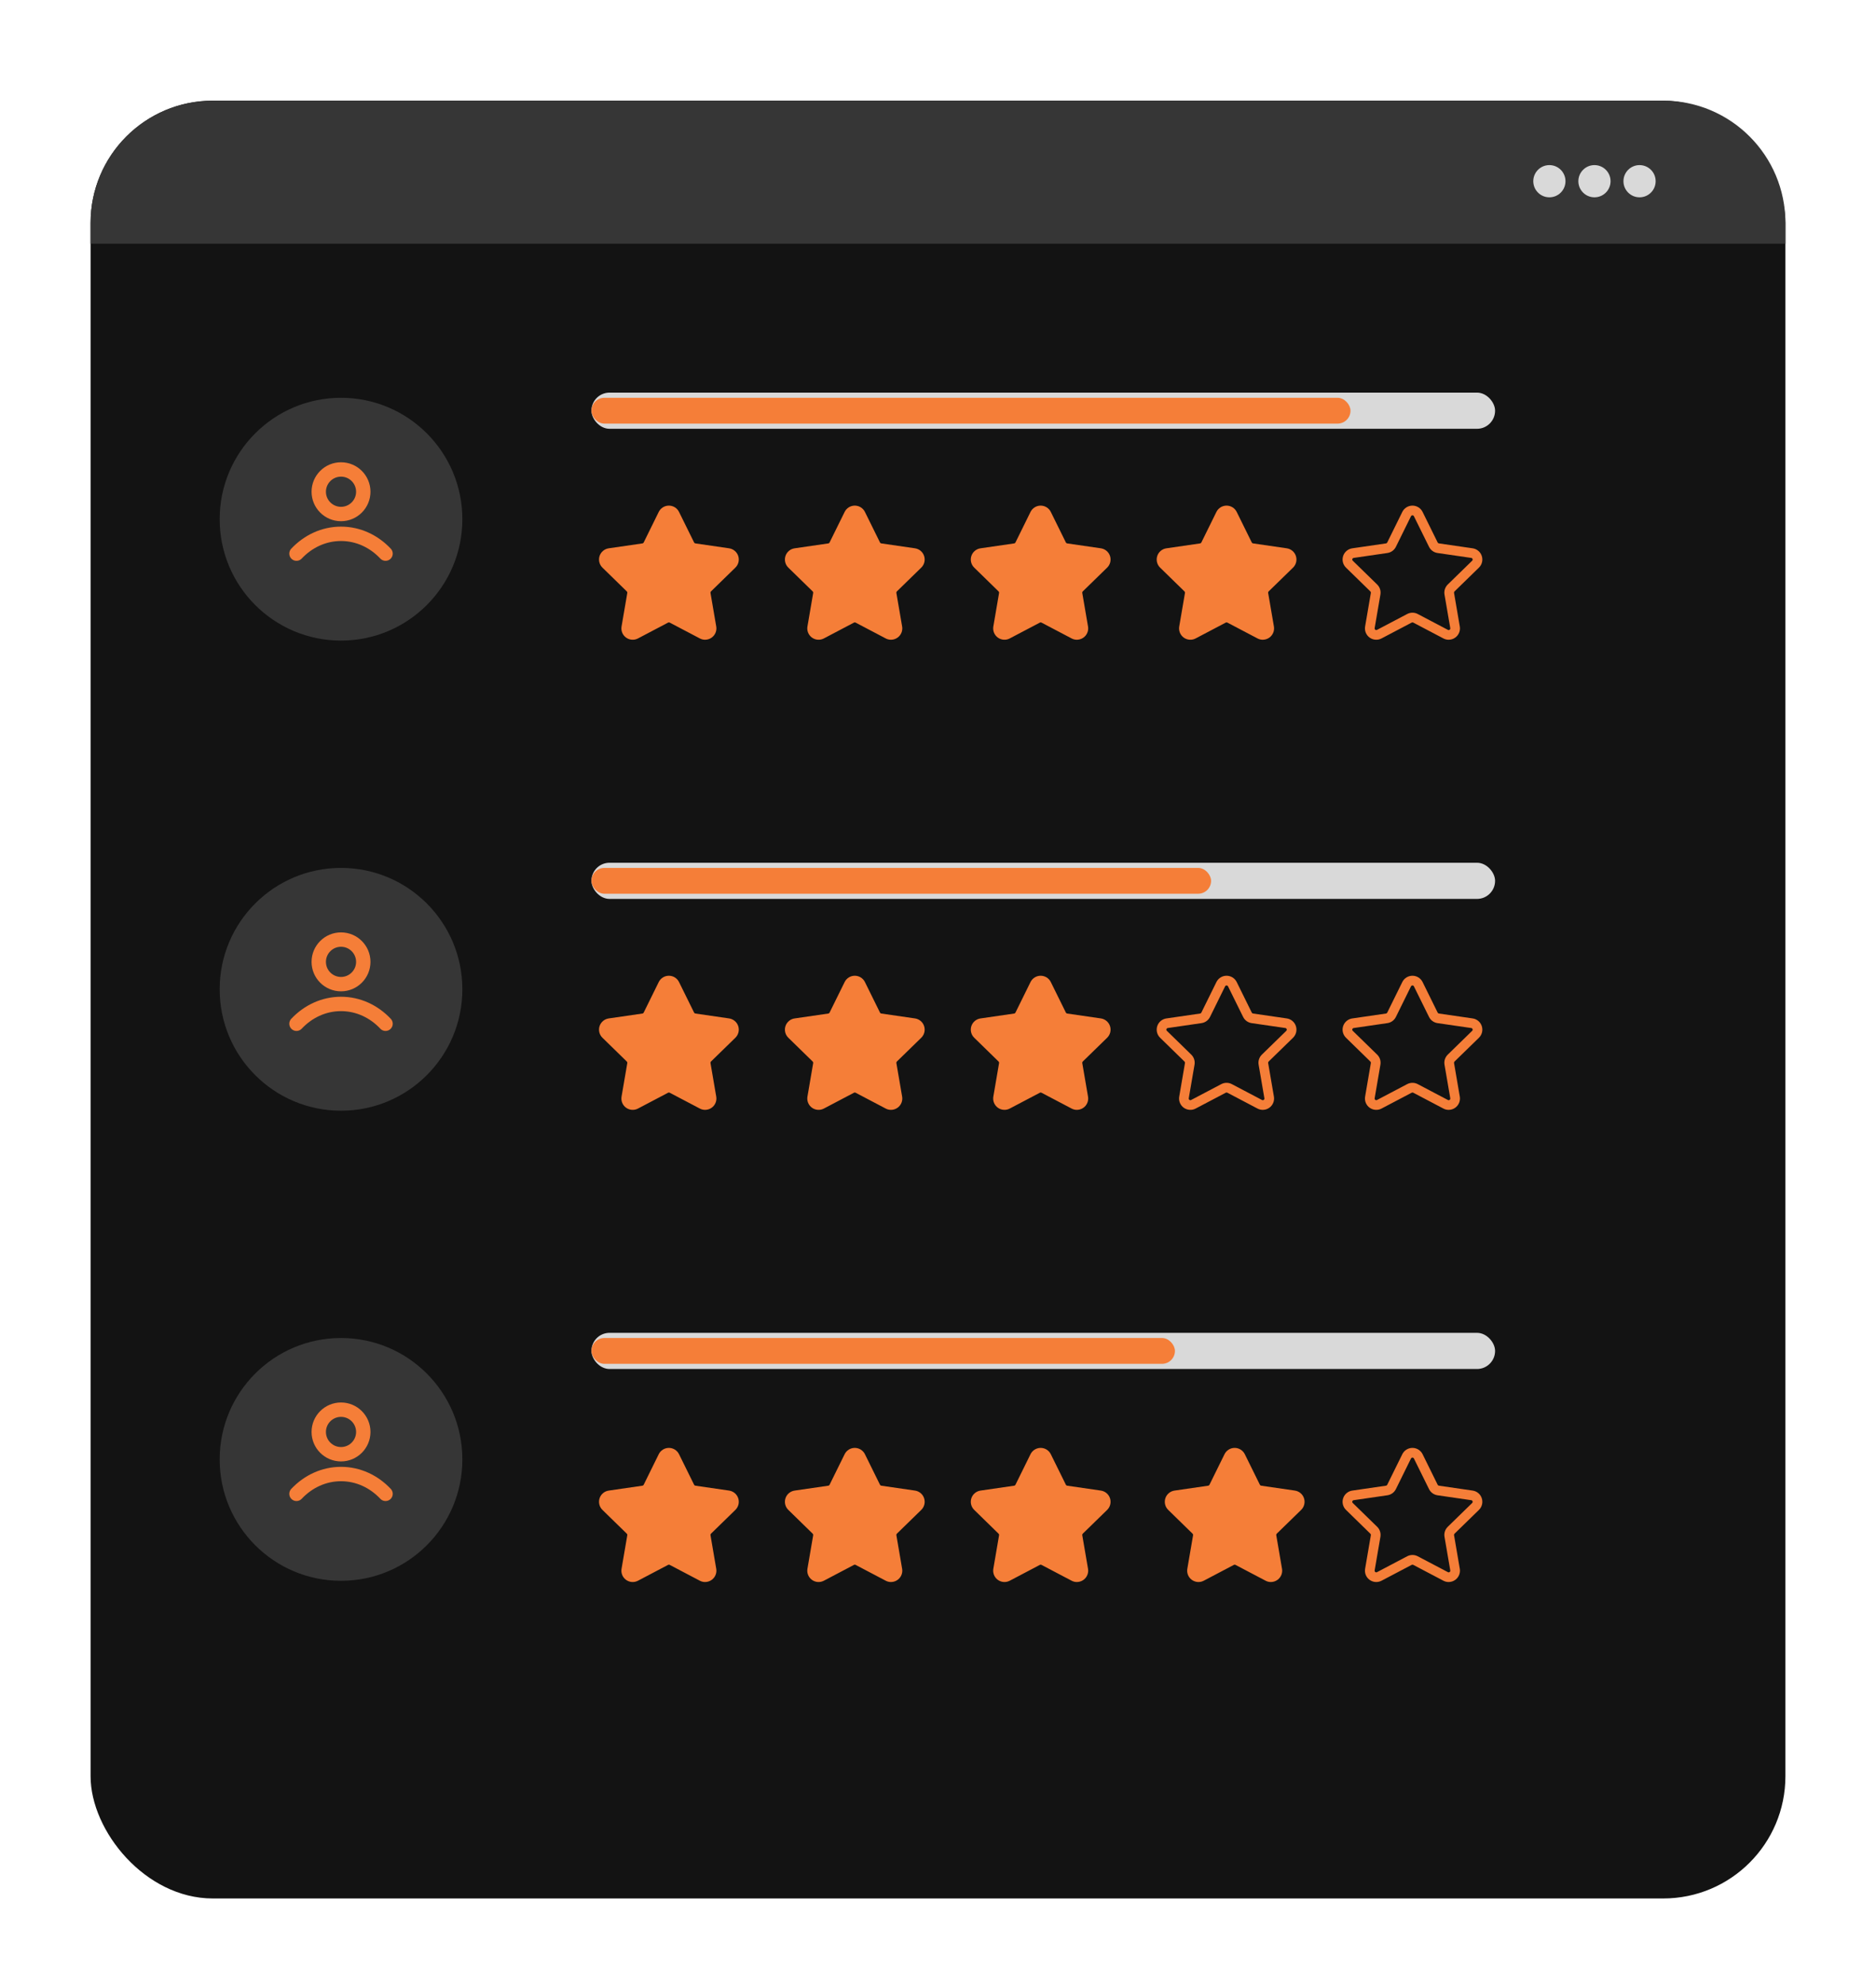 <svg width="261" height="276" viewBox="0 0 261 276" fill="none" xmlns="http://www.w3.org/2000/svg">
<g filter="url(#filter0_d_3427_5588)">
<rect x="12.602" width="235.795" height="250" rx="17" fill="#131313"/>
<path d="M12.602 17C12.602 7.611 20.213 0 29.602 0H231.397C240.786 0 248.397 7.611 248.397 17V19.886H12.602V17Z" fill="#363636"/>
<circle cx="215.559" cy="11.199" r="2.24" fill="#D9D9D9"/>
<circle cx="221.831" cy="11.199" r="2.24" fill="#D9D9D9"/>
<circle cx="228.104" cy="11.199" r="2.24" fill="#D9D9D9"/>
</g>
<ellipse cx="47.444" cy="72.199" rx="16.882" ry="16.882" fill="#363636"/>
<path d="M41.248 76.987C42.856 75.281 45.039 74.233 47.444 74.233C49.849 74.233 52.032 75.281 53.64 76.987M50.542 68.381C50.542 70.092 49.155 71.479 47.444 71.479C45.733 71.479 44.346 70.092 44.346 68.381C44.346 66.67 45.733 65.283 47.444 65.283C49.155 65.283 50.542 66.67 50.542 68.381Z" stroke="#F57E38" stroke-width="2" stroke-linecap="round" stroke-linejoin="round"/>
<rect x="82.286" y="54.598" width="125.718" height="5.029" rx="2.514" fill="#D9D9D9"/>
<rect x="82.286" y="55.316" width="105.603" height="3.592" rx="1.796" fill="#F57E38"/>
<path d="M98.099 88.963C97.843 88.963 97.591 88.901 97.365 88.781L93.167 86.575C93.135 86.558 93.099 86.549 93.062 86.549C93.025 86.549 92.989 86.558 92.956 86.575L88.759 88.781C88.499 88.918 88.206 88.98 87.912 88.958C87.619 88.937 87.338 88.835 87.1 88.662C86.862 88.489 86.677 88.253 86.567 87.981C86.456 87.709 86.424 87.411 86.474 87.121L87.275 82.448C87.281 82.411 87.278 82.374 87.267 82.338C87.255 82.303 87.235 82.271 87.208 82.246L83.815 78.934C83.604 78.729 83.455 78.469 83.385 78.183C83.314 77.898 83.325 77.598 83.416 77.318C83.507 77.039 83.675 76.79 83.9 76.601C84.125 76.412 84.399 76.289 84.69 76.248L89.38 75.567C89.416 75.561 89.451 75.547 89.481 75.526C89.51 75.504 89.534 75.475 89.551 75.442L91.647 71.189C91.777 70.925 91.978 70.703 92.228 70.548C92.477 70.393 92.765 70.311 93.059 70.311C93.353 70.311 93.641 70.393 93.891 70.548C94.14 70.703 94.341 70.925 94.471 71.189L96.569 75.441C96.586 75.474 96.61 75.502 96.639 75.524C96.669 75.546 96.704 75.56 96.74 75.565L101.434 76.247C101.725 76.289 101.998 76.412 102.223 76.601C102.448 76.79 102.616 77.038 102.707 77.318C102.798 77.598 102.809 77.897 102.739 78.183C102.669 78.468 102.52 78.728 102.309 78.933L98.913 82.243C98.886 82.269 98.866 82.3 98.854 82.336C98.843 82.371 98.84 82.409 98.846 82.445L99.647 87.118C99.686 87.344 99.674 87.576 99.615 87.797C99.555 88.018 99.447 88.223 99.3 88.399C99.152 88.574 98.968 88.715 98.761 88.812C98.553 88.909 98.327 88.96 98.098 88.96L98.099 88.963Z" fill="#F57E38"/>
<path d="M123.961 88.963C123.705 88.963 123.454 88.901 123.228 88.781L119.03 86.575C118.997 86.558 118.961 86.549 118.924 86.549C118.887 86.549 118.851 86.558 118.818 86.575L114.621 88.781C114.361 88.918 114.068 88.98 113.775 88.958C113.481 88.937 113.2 88.835 112.962 88.662C112.725 88.489 112.54 88.253 112.429 87.981C112.318 87.709 112.286 87.411 112.336 87.121L113.137 82.448C113.144 82.411 113.141 82.374 113.129 82.338C113.117 82.303 113.097 82.271 113.07 82.246L109.677 78.934C109.466 78.729 109.317 78.469 109.247 78.183C109.177 77.898 109.188 77.598 109.279 77.318C109.37 77.039 109.537 76.79 109.763 76.601C109.988 76.412 110.261 76.289 110.553 76.248L115.242 75.567C115.279 75.561 115.313 75.547 115.343 75.526C115.373 75.504 115.397 75.475 115.413 75.442L117.51 71.189C117.64 70.925 117.841 70.703 118.09 70.548C118.34 70.393 118.628 70.311 118.922 70.311C119.216 70.311 119.504 70.393 119.753 70.548C120.003 70.703 120.204 70.925 120.334 71.189L122.432 75.441C122.448 75.474 122.472 75.502 122.502 75.524C122.532 75.546 122.566 75.56 122.603 75.565L127.296 76.247C127.587 76.289 127.861 76.412 128.086 76.601C128.311 76.79 128.478 77.038 128.569 77.318C128.66 77.598 128.671 77.897 128.601 78.183C128.531 78.468 128.382 78.728 128.172 78.933L124.775 82.243C124.749 82.269 124.728 82.3 124.717 82.336C124.705 82.371 124.702 82.409 124.708 82.445L125.509 87.118C125.548 87.344 125.537 87.576 125.477 87.797C125.417 88.018 125.309 88.223 125.162 88.399C125.014 88.574 124.831 88.715 124.623 88.812C124.416 88.909 124.189 88.96 123.96 88.96L123.961 88.963Z" fill="#F57E38"/>
<path d="M149.823 88.963C149.567 88.963 149.315 88.901 149.089 88.781L144.892 86.575C144.859 86.558 144.823 86.549 144.786 86.549C144.749 86.549 144.713 86.558 144.68 86.575L140.483 88.781C140.223 88.918 139.93 88.98 139.636 88.958C139.343 88.937 139.062 88.835 138.824 88.662C138.586 88.489 138.402 88.253 138.291 87.981C138.18 87.709 138.148 87.411 138.198 87.121L138.999 82.448C139.005 82.411 139.002 82.374 138.991 82.338C138.979 82.303 138.959 82.271 138.932 82.246L135.539 78.934C135.328 78.729 135.179 78.469 135.109 78.183C135.038 77.898 135.049 77.598 135.14 77.318C135.232 77.039 135.399 76.79 135.624 76.601C135.85 76.412 136.123 76.289 136.414 76.248L141.104 75.567C141.14 75.561 141.175 75.547 141.205 75.526C141.235 75.504 141.259 75.475 141.275 75.442L143.371 71.189C143.501 70.925 143.702 70.703 143.952 70.548C144.202 70.393 144.49 70.311 144.783 70.311C145.077 70.311 145.365 70.393 145.615 70.548C145.864 70.703 146.066 70.925 146.195 71.189L148.293 75.441C148.31 75.474 148.334 75.502 148.364 75.524C148.393 75.546 148.428 75.56 148.464 75.565L153.158 76.247C153.449 76.289 153.722 76.412 153.947 76.601C154.172 76.79 154.34 77.038 154.431 77.318C154.522 77.598 154.533 77.897 154.463 78.183C154.393 78.468 154.244 78.728 154.034 78.933L150.637 82.243C150.61 82.269 150.59 82.3 150.578 82.336C150.567 82.371 150.564 82.409 150.57 82.445L151.371 87.118C151.41 87.344 151.399 87.576 151.339 87.797C151.279 88.018 151.171 88.223 151.024 88.399C150.876 88.574 150.692 88.715 150.485 88.812C150.277 88.909 150.051 88.96 149.822 88.96L149.823 88.963Z" fill="#F57E38"/>
<path d="M175.685 88.963C175.43 88.963 175.178 88.901 174.952 88.781L170.754 86.575C170.721 86.558 170.685 86.549 170.648 86.549C170.611 86.549 170.575 86.558 170.542 86.575L166.345 88.781C166.085 88.918 165.792 88.98 165.499 88.958C165.206 88.937 164.924 88.835 164.686 88.662C164.449 88.489 164.264 88.253 164.153 87.981C164.043 87.709 164.01 87.411 164.06 87.121L164.861 82.448C164.868 82.411 164.865 82.374 164.853 82.338C164.841 82.303 164.821 82.271 164.794 82.246L161.401 78.934C161.19 78.729 161.041 78.469 160.971 78.183C160.901 77.898 160.912 77.598 161.003 77.318C161.094 77.039 161.262 76.79 161.487 76.601C161.712 76.412 161.985 76.289 162.277 76.248L166.966 75.567C167.003 75.561 167.037 75.547 167.067 75.526C167.097 75.504 167.121 75.475 167.137 75.442L169.234 71.189C169.364 70.925 169.565 70.703 169.814 70.548C170.064 70.393 170.352 70.311 170.646 70.311C170.94 70.311 171.228 70.393 171.477 70.548C171.727 70.703 171.928 70.925 172.058 71.189L174.156 75.441C174.172 75.474 174.196 75.502 174.226 75.524C174.256 75.546 174.29 75.56 174.327 75.565L179.02 76.247C179.311 76.289 179.585 76.412 179.81 76.601C180.035 76.79 180.202 77.038 180.293 77.318C180.384 77.598 180.395 77.897 180.325 78.183C180.255 78.468 180.106 78.728 179.896 78.933L176.499 82.243C176.473 82.269 176.452 82.3 176.441 82.336C176.429 82.371 176.426 82.409 176.432 82.445L177.234 87.118C177.272 87.344 177.261 87.576 177.201 87.797C177.141 88.018 177.033 88.223 176.886 88.399C176.739 88.574 176.555 88.715 176.347 88.812C176.14 88.909 175.914 88.96 175.685 88.96L175.685 88.963Z" fill="#F57E38"/>
<path d="M201.547 88.963C201.291 88.963 201.04 88.901 200.814 88.781L196.616 86.575C196.583 86.558 196.547 86.549 196.51 86.549C196.473 86.549 196.437 86.558 196.404 86.575L192.207 88.781C191.947 88.918 191.654 88.98 191.361 88.958C191.067 88.937 190.786 88.835 190.548 88.662C190.31 88.489 190.126 88.253 190.015 87.981C189.904 87.709 189.872 87.411 189.922 87.121L190.723 82.448C190.729 82.411 190.727 82.374 190.715 82.338C190.703 82.303 190.683 82.271 190.656 82.246L187.263 78.934C187.052 78.729 186.903 78.469 186.833 78.183C186.762 77.898 186.773 77.598 186.865 77.318C186.956 77.039 187.123 76.79 187.349 76.601C187.574 76.412 187.847 76.289 188.138 76.248L192.828 75.567C192.864 75.561 192.899 75.547 192.929 75.526C192.959 75.504 192.983 75.475 192.999 75.442L195.096 71.189C195.225 70.925 195.427 70.703 195.676 70.548C195.926 70.393 196.214 70.311 196.508 70.311C196.801 70.311 197.09 70.393 197.339 70.548C197.589 70.703 197.79 70.925 197.92 71.189L200.017 75.441C200.034 75.474 200.058 75.502 200.088 75.524C200.118 75.546 200.152 75.56 200.189 75.565L204.882 76.247C205.173 76.289 205.447 76.412 205.672 76.601C205.897 76.79 206.064 77.038 206.155 77.318C206.246 77.598 206.257 77.897 206.187 78.183C206.117 78.468 205.968 78.728 205.758 78.933L202.361 82.243C202.334 82.269 202.314 82.3 202.303 82.336C202.291 82.371 202.288 82.409 202.294 82.445L203.095 87.118C203.134 87.344 203.123 87.576 203.063 87.797C203.003 88.018 202.895 88.223 202.748 88.399C202.6 88.574 202.417 88.715 202.209 88.812C202.002 88.909 201.775 88.96 201.546 88.96L201.547 88.963ZM196.51 85.201C196.765 85.201 197.017 85.263 197.243 85.383L201.44 87.589C201.477 87.61 201.52 87.62 201.562 87.617C201.605 87.614 201.646 87.598 201.68 87.572C201.715 87.547 201.742 87.513 201.759 87.474C201.775 87.434 201.779 87.391 201.771 87.349L200.968 82.675C200.926 82.423 200.944 82.165 201.023 81.922C201.102 81.68 201.239 81.46 201.421 81.281L204.817 77.971C204.848 77.941 204.869 77.904 204.879 77.863C204.889 77.821 204.888 77.778 204.875 77.738C204.861 77.698 204.837 77.662 204.805 77.634C204.772 77.607 204.733 77.589 204.691 77.583L199.998 76.901C199.745 76.864 199.505 76.767 199.299 76.617C199.092 76.467 198.925 76.269 198.813 76.04L196.712 71.787C196.693 71.749 196.664 71.717 196.628 71.695C196.592 71.672 196.55 71.66 196.508 71.66C196.465 71.66 196.424 71.672 196.388 71.695C196.352 71.717 196.323 71.749 196.304 71.787L194.207 76.038C194.094 76.267 193.927 76.465 193.721 76.615C193.514 76.766 193.274 76.863 193.021 76.9L188.329 77.583C188.287 77.589 188.247 77.607 188.215 77.634C188.182 77.662 188.158 77.697 188.145 77.738C188.132 77.778 188.13 77.822 188.141 77.863C188.151 77.904 188.173 77.942 188.203 77.971L191.599 81.281C191.781 81.46 191.918 81.68 191.997 81.922C192.075 82.165 192.094 82.423 192.051 82.675L191.249 87.349C191.242 87.391 191.247 87.434 191.263 87.474C191.279 87.513 191.306 87.547 191.34 87.572C191.375 87.597 191.416 87.612 191.458 87.615C191.501 87.618 191.543 87.609 191.581 87.589L195.777 85.382C196.003 85.263 196.255 85.201 196.51 85.201Z" fill="#F57E38"/>
<ellipse cx="47.444" cy="137.574" rx="16.882" ry="16.882" fill="#363636"/>
<path d="M41.248 142.362C42.856 140.656 45.039 139.608 47.444 139.608C49.849 139.608 52.032 140.656 53.64 142.362M50.542 133.756C50.542 135.467 49.155 136.854 47.444 136.854C45.733 136.854 44.346 135.467 44.346 133.756C44.346 132.045 45.733 130.658 47.444 130.658C49.155 130.658 50.542 132.045 50.542 133.756Z" stroke="#F57E38" stroke-width="2" stroke-linecap="round" stroke-linejoin="round"/>
<rect x="82.286" y="119.973" width="125.718" height="5.029" rx="2.514" fill="#D9D9D9"/>
<rect x="82.286" y="120.691" width="86.207" height="3.592" rx="1.796" fill="#F57E38"/>
<path d="M98.099 154.338C97.843 154.338 97.591 154.276 97.365 154.156L93.167 151.95C93.135 151.933 93.099 151.923 93.062 151.923C93.025 151.923 92.989 151.933 92.956 151.95L88.759 154.156C88.499 154.293 88.206 154.355 87.912 154.333C87.619 154.312 87.338 154.21 87.1 154.037C86.862 153.864 86.677 153.628 86.567 153.356C86.456 153.084 86.424 152.786 86.474 152.496L87.275 147.823C87.281 147.786 87.278 147.749 87.267 147.713C87.255 147.678 87.235 147.646 87.208 147.621L83.815 144.309C83.604 144.104 83.455 143.844 83.385 143.558C83.314 143.273 83.325 142.973 83.416 142.693C83.507 142.414 83.675 142.165 83.9 141.976C84.125 141.787 84.399 141.664 84.69 141.623L89.38 140.942C89.416 140.936 89.451 140.922 89.481 140.901C89.51 140.879 89.534 140.85 89.551 140.817L91.647 136.564C91.777 136.3 91.978 136.078 92.228 135.923C92.477 135.768 92.765 135.686 93.059 135.686C93.353 135.686 93.641 135.768 93.891 135.923C94.14 136.078 94.341 136.3 94.471 136.564L96.569 140.816C96.586 140.849 96.61 140.877 96.639 140.899C96.669 140.921 96.704 140.935 96.74 140.94L101.434 141.622C101.725 141.664 101.998 141.786 102.223 141.976C102.448 142.165 102.616 142.413 102.707 142.693C102.798 142.973 102.809 143.272 102.739 143.558C102.669 143.843 102.52 144.103 102.309 144.309L98.913 147.618C98.886 147.644 98.866 147.676 98.854 147.711C98.843 147.746 98.84 147.783 98.846 147.82L99.647 152.493C99.686 152.719 99.674 152.951 99.615 153.172C99.555 153.393 99.447 153.598 99.3 153.774C99.152 153.949 98.968 154.09 98.761 154.187C98.553 154.284 98.327 154.335 98.098 154.335L98.099 154.338Z" fill="#F57E38"/>
<path d="M123.961 154.338C123.705 154.338 123.454 154.276 123.228 154.156L119.03 151.95C118.997 151.933 118.961 151.923 118.924 151.923C118.887 151.923 118.851 151.933 118.818 151.95L114.621 154.156C114.361 154.293 114.068 154.355 113.775 154.333C113.481 154.312 113.2 154.21 112.962 154.037C112.725 153.864 112.54 153.628 112.429 153.356C112.318 153.084 112.286 152.786 112.336 152.496L113.137 147.823C113.144 147.786 113.141 147.749 113.129 147.713C113.117 147.678 113.097 147.646 113.07 147.621L109.677 144.309C109.466 144.104 109.317 143.844 109.247 143.558C109.177 143.273 109.188 142.973 109.279 142.693C109.37 142.414 109.537 142.165 109.763 141.976C109.988 141.787 110.261 141.664 110.553 141.623L115.242 140.942C115.279 140.936 115.313 140.922 115.343 140.901C115.373 140.879 115.397 140.85 115.413 140.817L117.51 136.564C117.64 136.3 117.841 136.078 118.09 135.923C118.34 135.768 118.628 135.686 118.922 135.686C119.216 135.686 119.504 135.768 119.753 135.923C120.003 136.078 120.204 136.3 120.334 136.564L122.432 140.816C122.448 140.849 122.472 140.877 122.502 140.899C122.532 140.921 122.566 140.935 122.603 140.94L127.296 141.622C127.587 141.664 127.861 141.786 128.086 141.976C128.311 142.165 128.478 142.413 128.569 142.693C128.66 142.973 128.671 143.272 128.601 143.558C128.531 143.843 128.382 144.103 128.172 144.309L124.775 147.618C124.749 147.644 124.728 147.676 124.717 147.711C124.705 147.746 124.702 147.783 124.708 147.82L125.509 152.493C125.548 152.719 125.537 152.951 125.477 153.172C125.417 153.393 125.309 153.598 125.162 153.774C125.014 153.949 124.831 154.09 124.623 154.187C124.416 154.284 124.189 154.335 123.96 154.335L123.961 154.338Z" fill="#F57E38"/>
<path d="M149.823 154.338C149.567 154.338 149.315 154.276 149.089 154.156L144.892 151.95C144.859 151.933 144.823 151.923 144.786 151.923C144.749 151.923 144.713 151.933 144.68 151.95L140.483 154.156C140.223 154.293 139.93 154.355 139.636 154.333C139.343 154.312 139.062 154.21 138.824 154.037C138.586 153.864 138.402 153.628 138.291 153.356C138.18 153.084 138.148 152.786 138.198 152.496L138.999 147.823C139.005 147.786 139.002 147.749 138.991 147.713C138.979 147.678 138.959 147.646 138.932 147.621L135.539 144.309C135.328 144.104 135.179 143.844 135.109 143.558C135.038 143.273 135.049 142.973 135.14 142.693C135.232 142.414 135.399 142.165 135.624 141.976C135.85 141.787 136.123 141.664 136.414 141.623L141.104 140.942C141.14 140.936 141.175 140.922 141.205 140.901C141.235 140.879 141.259 140.85 141.275 140.817L143.371 136.564C143.501 136.3 143.702 136.078 143.952 135.923C144.202 135.768 144.49 135.686 144.783 135.686C145.077 135.686 145.365 135.768 145.615 135.923C145.864 136.078 146.066 136.3 146.195 136.564L148.293 140.816C148.31 140.849 148.334 140.877 148.364 140.899C148.393 140.921 148.428 140.935 148.464 140.94L153.158 141.622C153.449 141.664 153.722 141.786 153.947 141.976C154.172 142.165 154.34 142.413 154.431 142.693C154.522 142.973 154.533 143.272 154.463 143.558C154.393 143.843 154.244 144.103 154.034 144.309L150.637 147.618C150.61 147.644 150.59 147.676 150.578 147.711C150.567 147.746 150.564 147.783 150.57 147.82L151.371 152.493C151.41 152.719 151.399 152.951 151.339 153.172C151.279 153.393 151.171 153.598 151.024 153.774C150.876 153.949 150.692 154.09 150.485 154.187C150.277 154.284 150.051 154.335 149.822 154.335L149.823 154.338Z" fill="#F57E38"/>
<path d="M201.547 154.338C201.291 154.338 201.04 154.276 200.814 154.156L196.616 151.95C196.583 151.933 196.547 151.923 196.51 151.923C196.473 151.923 196.437 151.933 196.404 151.95L192.207 154.156C191.947 154.293 191.654 154.355 191.361 154.333C191.067 154.312 190.786 154.21 190.548 154.037C190.31 153.864 190.126 153.628 190.015 153.356C189.904 153.084 189.872 152.786 189.922 152.496L190.723 147.823C190.729 147.786 190.727 147.749 190.715 147.713C190.703 147.678 190.683 147.646 190.656 147.621L187.263 144.309C187.052 144.104 186.903 143.844 186.833 143.558C186.762 143.273 186.773 142.973 186.865 142.693C186.956 142.414 187.123 142.165 187.349 141.976C187.574 141.787 187.847 141.664 188.138 141.623L192.828 140.942C192.864 140.936 192.899 140.922 192.929 140.901C192.959 140.879 192.983 140.85 192.999 140.817L195.096 136.564C195.225 136.3 195.427 136.078 195.676 135.923C195.926 135.768 196.214 135.686 196.508 135.686C196.801 135.686 197.09 135.768 197.339 135.923C197.589 136.078 197.79 136.3 197.92 136.564L200.017 140.816C200.034 140.849 200.058 140.877 200.088 140.899C200.118 140.921 200.152 140.935 200.189 140.94L204.882 141.622C205.173 141.664 205.447 141.786 205.672 141.976C205.897 142.165 206.064 142.413 206.155 142.693C206.246 142.973 206.257 143.272 206.187 143.558C206.117 143.843 205.968 144.103 205.758 144.309L202.361 147.618C202.334 147.644 202.314 147.676 202.303 147.711C202.291 147.746 202.288 147.783 202.294 147.82L203.095 152.493C203.134 152.719 203.123 152.951 203.063 153.172C203.003 153.393 202.895 153.598 202.748 153.774C202.6 153.949 202.417 154.09 202.209 154.187C202.002 154.284 201.775 154.335 201.546 154.335L201.547 154.338ZM196.51 150.576C196.765 150.576 197.017 150.638 197.243 150.758L201.44 152.964C201.477 152.985 201.52 152.995 201.562 152.992C201.605 152.989 201.646 152.973 201.68 152.947C201.715 152.923 201.742 152.889 201.759 152.849C201.775 152.809 201.779 152.766 201.771 152.724L200.968 148.05C200.926 147.798 200.944 147.54 201.023 147.297C201.102 147.055 201.239 146.835 201.421 146.656L204.817 143.346C204.848 143.316 204.869 143.279 204.879 143.238C204.889 143.196 204.888 143.153 204.875 143.113C204.861 143.072 204.837 143.037 204.805 143.009C204.772 142.982 204.733 142.964 204.691 142.958L199.998 142.276C199.745 142.239 199.505 142.142 199.299 141.992C199.092 141.842 198.925 141.644 198.813 141.415L196.712 137.162C196.693 137.124 196.664 137.092 196.628 137.07C196.592 137.047 196.55 137.035 196.508 137.035C196.465 137.035 196.424 137.047 196.388 137.07C196.352 137.092 196.323 137.124 196.304 137.162L194.207 141.413C194.094 141.642 193.927 141.84 193.721 141.991C193.514 142.141 193.274 142.238 193.021 142.275L188.329 142.958C188.287 142.964 188.247 142.982 188.215 143.009C188.182 143.036 188.158 143.072 188.145 143.113C188.132 143.153 188.13 143.197 188.141 143.238C188.151 143.279 188.173 143.317 188.203 143.346L191.599 146.656C191.781 146.835 191.918 147.055 191.997 147.297C192.075 147.54 192.094 147.798 192.051 148.05L191.249 152.724C191.242 152.766 191.247 152.809 191.263 152.848C191.279 152.888 191.306 152.922 191.34 152.947C191.375 152.972 191.416 152.987 191.458 152.99C191.501 152.993 191.543 152.984 191.581 152.964L195.777 150.757C196.003 150.638 196.255 150.576 196.51 150.576Z" fill="#F57E38"/>
<path d="M175.685 154.338C175.43 154.338 175.178 154.276 174.952 154.156L170.754 151.95C170.721 151.933 170.685 151.923 170.648 151.923C170.611 151.923 170.575 151.933 170.542 151.95L166.345 154.156C166.085 154.293 165.792 154.355 165.499 154.333C165.206 154.312 164.924 154.21 164.686 154.037C164.449 153.864 164.264 153.628 164.153 153.356C164.043 153.084 164.01 152.786 164.06 152.496L164.861 147.823C164.868 147.786 164.865 147.749 164.853 147.713C164.841 147.678 164.821 147.646 164.794 147.621L161.401 144.309C161.19 144.104 161.041 143.844 160.971 143.558C160.901 143.273 160.912 142.973 161.003 142.693C161.094 142.414 161.262 142.165 161.487 141.976C161.712 141.787 161.985 141.664 162.277 141.623L166.966 140.942C167.003 140.936 167.037 140.922 167.067 140.901C167.097 140.879 167.121 140.85 167.137 140.817L169.234 136.564C169.364 136.3 169.565 136.078 169.814 135.923C170.064 135.768 170.352 135.686 170.646 135.686C170.94 135.686 171.228 135.768 171.477 135.923C171.727 136.078 171.928 136.3 172.058 136.564L174.156 140.816C174.172 140.849 174.196 140.877 174.226 140.899C174.256 140.921 174.29 140.935 174.327 140.94L179.02 141.622C179.311 141.664 179.585 141.786 179.81 141.976C180.035 142.165 180.202 142.413 180.293 142.693C180.384 142.973 180.395 143.272 180.325 143.558C180.255 143.843 180.106 144.103 179.896 144.309L176.499 147.618C176.473 147.644 176.452 147.676 176.441 147.711C176.429 147.746 176.426 147.783 176.432 147.82L177.234 152.493C177.272 152.719 177.261 152.951 177.201 153.172C177.141 153.393 177.033 153.598 176.886 153.774C176.739 153.949 176.555 154.09 176.347 154.187C176.14 154.284 175.914 154.335 175.685 154.335L175.685 154.338ZM170.648 150.576C170.904 150.576 171.155 150.638 171.381 150.758L175.578 152.964C175.615 152.985 175.658 152.995 175.701 152.992C175.743 152.989 175.784 152.973 175.818 152.947C175.853 152.923 175.881 152.889 175.897 152.849C175.913 152.809 175.917 152.766 175.909 152.724L175.107 148.05C175.064 147.798 175.083 147.54 175.161 147.297C175.24 147.055 175.377 146.835 175.559 146.656L178.956 143.346C178.986 143.316 179.007 143.279 179.017 143.238C179.028 143.196 179.026 143.153 179.013 143.113C179 143.072 178.975 143.037 178.943 143.009C178.91 142.982 178.871 142.964 178.829 142.958L174.136 142.276C173.883 142.239 173.644 142.142 173.437 141.992C173.23 141.842 173.064 141.644 172.951 141.415L170.85 137.162C170.831 137.124 170.802 137.092 170.766 137.07C170.73 137.047 170.689 137.035 170.646 137.035C170.604 137.035 170.562 137.047 170.526 137.07C170.49 137.092 170.461 137.124 170.442 137.162L168.345 141.413C168.233 141.642 168.066 141.84 167.859 141.991C167.652 142.141 167.412 142.238 167.159 142.275L162.467 142.958C162.425 142.964 162.386 142.982 162.353 143.009C162.32 143.036 162.296 143.072 162.283 143.113C162.27 143.153 162.269 143.197 162.279 143.238C162.289 143.279 162.311 143.317 162.341 143.346L165.737 146.656C165.92 146.835 166.056 147.055 166.135 147.297C166.214 147.54 166.232 147.798 166.19 148.05L165.387 152.724C165.38 152.766 165.385 152.809 165.401 152.848C165.417 152.888 165.444 152.922 165.478 152.947C165.513 152.972 165.554 152.987 165.596 152.99C165.639 152.993 165.681 152.984 165.719 152.964L169.915 150.757C170.141 150.638 170.393 150.576 170.648 150.576Z" fill="#F57E38"/>
<ellipse cx="47.444" cy="202.945" rx="16.882" ry="16.882" fill="#363636"/>
<path d="M41.248 207.733C42.856 206.027 45.039 204.979 47.444 204.979C49.849 204.979 52.032 206.027 53.64 207.733M50.542 199.127C50.542 200.838 49.155 202.225 47.444 202.225C45.733 202.225 44.346 200.838 44.346 199.127C44.346 197.416 45.733 196.029 47.444 196.029C49.155 196.029 50.542 197.416 50.542 199.127Z" stroke="#F57E38" stroke-width="2" stroke-linecap="round" stroke-linejoin="round"/>
<rect x="82.286" y="185.344" width="125.718" height="5.029" rx="2.514" fill="#D9D9D9"/>
<rect x="82.286" y="186.062" width="81.178" height="3.592" rx="1.796" fill="#F57E38"/>
<path d="M98.099 219.996C97.843 219.997 97.591 219.934 97.365 219.815L93.167 217.608C93.135 217.591 93.099 217.582 93.062 217.582C93.025 217.582 92.989 217.591 92.956 217.608L88.759 219.815C88.499 219.951 88.206 220.013 87.912 219.992C87.619 219.97 87.338 219.868 87.1 219.695C86.862 219.522 86.677 219.286 86.567 219.014C86.456 218.742 86.424 218.444 86.474 218.154L87.275 213.481C87.281 213.444 87.278 213.407 87.267 213.372C87.255 213.336 87.235 213.305 87.208 213.279L83.815 209.967C83.604 209.762 83.455 209.502 83.385 209.216C83.314 208.931 83.325 208.631 83.416 208.352C83.507 208.072 83.675 207.823 83.9 207.634C84.125 207.445 84.399 207.323 84.69 207.281L89.38 206.6C89.416 206.595 89.451 206.581 89.481 206.559C89.51 206.537 89.534 206.508 89.551 206.475L91.647 202.222C91.777 201.959 91.978 201.737 92.228 201.581C92.477 201.426 92.765 201.344 93.059 201.344C93.353 201.344 93.641 201.426 93.891 201.581C94.14 201.737 94.341 201.959 94.471 202.222L96.569 206.474C96.586 206.507 96.61 206.536 96.639 206.557C96.669 206.579 96.704 206.593 96.74 206.599L101.434 207.28C101.725 207.322 101.998 207.445 102.223 207.634C102.448 207.823 102.616 208.072 102.707 208.351C102.798 208.631 102.809 208.93 102.739 209.216C102.669 209.501 102.52 209.761 102.309 209.967L98.913 213.276C98.886 213.302 98.866 213.334 98.854 213.369C98.843 213.404 98.84 213.442 98.846 213.478L99.647 218.152C99.686 218.377 99.674 218.609 99.615 218.83C99.555 219.051 99.447 219.256 99.3 219.432C99.152 219.607 98.968 219.748 98.761 219.845C98.553 219.942 98.327 219.993 98.098 219.994L98.099 219.996Z" fill="#F57E38"/>
<path d="M123.961 219.996C123.705 219.997 123.454 219.934 123.228 219.815L119.03 217.608C118.997 217.591 118.961 217.582 118.924 217.582C118.887 217.582 118.851 217.591 118.818 217.608L114.621 219.815C114.361 219.951 114.068 220.013 113.775 219.992C113.481 219.97 113.2 219.868 112.962 219.695C112.725 219.522 112.54 219.286 112.429 219.014C112.318 218.742 112.286 218.444 112.336 218.154L113.137 213.481C113.144 213.444 113.141 213.407 113.129 213.372C113.117 213.336 113.097 213.305 113.07 213.279L109.677 209.967C109.466 209.762 109.317 209.502 109.247 209.216C109.177 208.931 109.188 208.631 109.279 208.352C109.37 208.072 109.537 207.823 109.763 207.634C109.988 207.445 110.261 207.323 110.553 207.281L115.242 206.6C115.279 206.595 115.313 206.581 115.343 206.559C115.373 206.537 115.397 206.508 115.413 206.475L117.51 202.222C117.64 201.959 117.841 201.737 118.09 201.581C118.34 201.426 118.628 201.344 118.922 201.344C119.216 201.344 119.504 201.426 119.753 201.581C120.003 201.737 120.204 201.959 120.334 202.222L122.432 206.474C122.448 206.507 122.472 206.536 122.502 206.557C122.532 206.579 122.566 206.593 122.603 206.599L127.296 207.28C127.587 207.322 127.861 207.445 128.086 207.634C128.311 207.823 128.478 208.072 128.569 208.351C128.66 208.631 128.671 208.93 128.601 209.216C128.531 209.501 128.382 209.761 128.172 209.967L124.775 213.276C124.749 213.302 124.728 213.334 124.717 213.369C124.705 213.404 124.702 213.442 124.708 213.478L125.509 218.152C125.548 218.377 125.537 218.609 125.477 218.83C125.417 219.051 125.309 219.256 125.162 219.432C125.014 219.607 124.831 219.748 124.623 219.845C124.416 219.942 124.189 219.993 123.96 219.994L123.961 219.996Z" fill="#F57E38"/>
<path d="M149.823 219.996C149.567 219.997 149.315 219.934 149.089 219.815L144.892 217.608C144.859 217.591 144.823 217.582 144.786 217.582C144.749 217.582 144.713 217.591 144.68 217.608L140.483 219.815C140.223 219.951 139.93 220.013 139.636 219.992C139.343 219.97 139.062 219.868 138.824 219.695C138.586 219.522 138.402 219.286 138.291 219.014C138.18 218.742 138.148 218.444 138.198 218.154L138.999 213.481C139.005 213.444 139.002 213.407 138.991 213.372C138.979 213.336 138.959 213.305 138.932 213.279L135.539 209.967C135.328 209.762 135.179 209.502 135.109 209.216C135.038 208.931 135.049 208.631 135.14 208.352C135.232 208.072 135.399 207.823 135.624 207.634C135.85 207.445 136.123 207.323 136.414 207.281L141.104 206.6C141.14 206.595 141.175 206.581 141.205 206.559C141.235 206.537 141.259 206.508 141.275 206.475L143.371 202.222C143.501 201.959 143.702 201.737 143.952 201.581C144.202 201.426 144.49 201.344 144.783 201.344C145.077 201.344 145.365 201.426 145.615 201.581C145.864 201.737 146.066 201.959 146.195 202.222L148.293 206.474C148.31 206.507 148.334 206.536 148.364 206.557C148.393 206.579 148.428 206.593 148.464 206.599L153.158 207.28C153.449 207.322 153.722 207.445 153.947 207.634C154.172 207.823 154.34 208.072 154.431 208.351C154.522 208.631 154.533 208.93 154.463 209.216C154.393 209.501 154.244 209.761 154.034 209.967L150.637 213.276C150.61 213.302 150.59 213.334 150.578 213.369C150.567 213.404 150.564 213.442 150.57 213.478L151.371 218.152C151.41 218.377 151.399 218.609 151.339 218.83C151.279 219.051 151.171 219.256 151.024 219.432C150.876 219.607 150.692 219.748 150.485 219.845C150.277 219.942 150.051 219.993 149.822 219.994L149.823 219.996Z" fill="#F57E38"/>
<path d="M176.813 219.996C176.557 219.997 176.306 219.934 176.08 219.815L171.882 217.608C171.849 217.591 171.813 217.582 171.776 217.582C171.739 217.582 171.703 217.591 171.67 217.608L167.473 219.815C167.213 219.951 166.92 220.013 166.627 219.992C166.334 219.97 166.052 219.868 165.814 219.695C165.577 219.522 165.392 219.286 165.281 219.014C165.17 218.742 165.138 218.444 165.188 218.154L165.989 213.481C165.996 213.444 165.993 213.407 165.981 213.372C165.969 213.336 165.949 213.305 165.922 213.279L162.529 209.967C162.318 209.762 162.169 209.502 162.099 209.216C162.029 208.931 162.04 208.631 162.131 208.352C162.222 208.072 162.389 207.823 162.615 207.634C162.84 207.445 163.113 207.323 163.405 207.281L168.094 206.6C168.131 206.595 168.165 206.581 168.195 206.559C168.225 206.537 168.249 206.508 168.265 206.475L170.362 202.222C170.492 201.959 170.693 201.737 170.942 201.581C171.192 201.426 171.48 201.344 171.774 201.344C172.068 201.344 172.356 201.426 172.605 201.581C172.855 201.737 173.056 201.959 173.186 202.222L175.284 206.474C175.3 206.507 175.324 206.536 175.354 206.557C175.384 206.579 175.418 206.593 175.455 206.599L180.148 207.28C180.439 207.322 180.713 207.445 180.938 207.634C181.163 207.823 181.33 208.072 181.421 208.351C181.512 208.631 181.523 208.93 181.453 209.216C181.383 209.501 181.234 209.761 181.024 209.967L177.627 213.276C177.601 213.302 177.58 213.334 177.569 213.369C177.557 213.404 177.554 213.442 177.56 213.478L178.361 218.152C178.4 218.377 178.389 218.609 178.329 218.83C178.269 219.051 178.161 219.256 178.014 219.432C177.867 219.607 177.683 219.748 177.475 219.845C177.268 219.942 177.042 219.993 176.812 219.994L176.813 219.996Z" fill="#F57E38"/>
<path d="M201.547 219.996C201.291 219.997 201.04 219.934 200.814 219.815L196.616 217.608C196.583 217.591 196.547 217.582 196.51 217.582C196.473 217.582 196.437 217.591 196.404 217.608L192.207 219.815C191.947 219.951 191.654 220.013 191.361 219.992C191.067 219.97 190.786 219.868 190.548 219.695C190.31 219.522 190.126 219.286 190.015 219.014C189.904 218.742 189.872 218.444 189.922 218.154L190.723 213.481C190.729 213.444 190.727 213.407 190.715 213.372C190.703 213.336 190.683 213.305 190.656 213.279L187.263 209.967C187.052 209.762 186.903 209.502 186.833 209.216C186.762 208.931 186.773 208.631 186.865 208.352C186.956 208.072 187.123 207.823 187.349 207.634C187.574 207.445 187.847 207.323 188.138 207.281L192.828 206.6C192.864 206.595 192.899 206.581 192.929 206.559C192.959 206.537 192.983 206.508 192.999 206.475L195.096 202.222C195.225 201.959 195.427 201.737 195.676 201.581C195.926 201.426 196.214 201.344 196.508 201.344C196.801 201.344 197.09 201.426 197.339 201.581C197.589 201.737 197.79 201.959 197.92 202.222L200.017 206.474C200.034 206.507 200.058 206.536 200.088 206.557C200.118 206.579 200.152 206.593 200.189 206.599L204.882 207.28C205.173 207.322 205.447 207.445 205.672 207.634C205.897 207.823 206.064 208.072 206.155 208.351C206.246 208.631 206.257 208.93 206.187 209.216C206.117 209.501 205.968 209.761 205.758 209.967L202.361 213.276C202.334 213.302 202.314 213.334 202.303 213.369C202.291 213.404 202.288 213.442 202.294 213.478L203.095 218.152C203.134 218.377 203.123 218.609 203.063 218.83C203.003 219.051 202.895 219.256 202.748 219.432C202.6 219.607 202.417 219.748 202.209 219.845C202.002 219.942 201.775 219.993 201.546 219.994L201.547 219.996ZM196.51 216.234C196.765 216.234 197.017 216.297 197.243 216.416L201.44 218.622C201.477 218.643 201.52 218.653 201.562 218.65C201.605 218.647 201.646 218.631 201.68 218.605C201.715 218.581 201.742 218.547 201.759 218.507C201.775 218.467 201.779 218.424 201.771 218.382L200.968 213.708C200.926 213.456 200.944 213.198 201.023 212.956C201.102 212.713 201.239 212.493 201.421 212.315L204.817 209.004C204.848 208.975 204.869 208.937 204.879 208.896C204.889 208.855 204.888 208.811 204.875 208.771C204.861 208.731 204.837 208.695 204.805 208.668C204.772 208.64 204.733 208.622 204.691 208.616L199.998 207.934C199.745 207.898 199.505 207.8 199.299 207.65C199.092 207.5 198.925 207.302 198.813 207.073L196.712 202.82C196.693 202.782 196.664 202.75 196.628 202.728C196.592 202.705 196.55 202.694 196.508 202.694C196.465 202.694 196.424 202.705 196.388 202.728C196.352 202.75 196.323 202.782 196.304 202.82L194.207 207.071C194.094 207.3 193.927 207.499 193.721 207.649C193.514 207.799 193.274 207.896 193.021 207.933L188.329 208.616C188.287 208.622 188.247 208.64 188.215 208.667C188.182 208.695 188.158 208.731 188.145 208.771C188.132 208.811 188.13 208.855 188.141 208.896C188.151 208.937 188.173 208.975 188.203 209.004L191.599 212.315C191.781 212.493 191.918 212.713 191.997 212.956C192.075 213.198 192.094 213.456 192.051 213.708L191.249 218.382C191.242 218.424 191.247 218.467 191.263 218.507C191.279 218.546 191.306 218.58 191.34 218.605C191.375 218.63 191.416 218.645 191.458 218.648C191.501 218.651 191.543 218.642 191.581 218.622L195.777 216.415C196.003 216.296 196.255 216.234 196.51 216.234Z" fill="#F57E38"/>
<defs>
<filter id="filter0_d_3427_5588" x="0.802" y="0" width="259.395" height="275.8" filterUnits="userSpaceOnUse" color-interpolation-filters="sRGB">
<feFlood flood-opacity="0" result="BackgroundImageFix"/>
<feColorMatrix in="SourceAlpha" type="matrix" values="0 0 0 0 0 0 0 0 0 0 0 0 0 0 0 0 0 0 127 0" result="hardAlpha"/>
<feOffset dy="14"/>
<feGaussianBlur stdDeviation="5.9"/>
<feComposite in2="hardAlpha" operator="out"/>
<feColorMatrix type="matrix" values="0 0 0 0 0 0 0 0 0 0 0 0 0 0 0 0 0 0 0.25 0"/>
<feBlend mode="normal" in2="BackgroundImageFix" result="effect1_dropShadow_3427_5588"/>
<feBlend mode="normal" in="SourceGraphic" in2="effect1_dropShadow_3427_5588" result="shape"/>
</filter>
</defs>
</svg>
